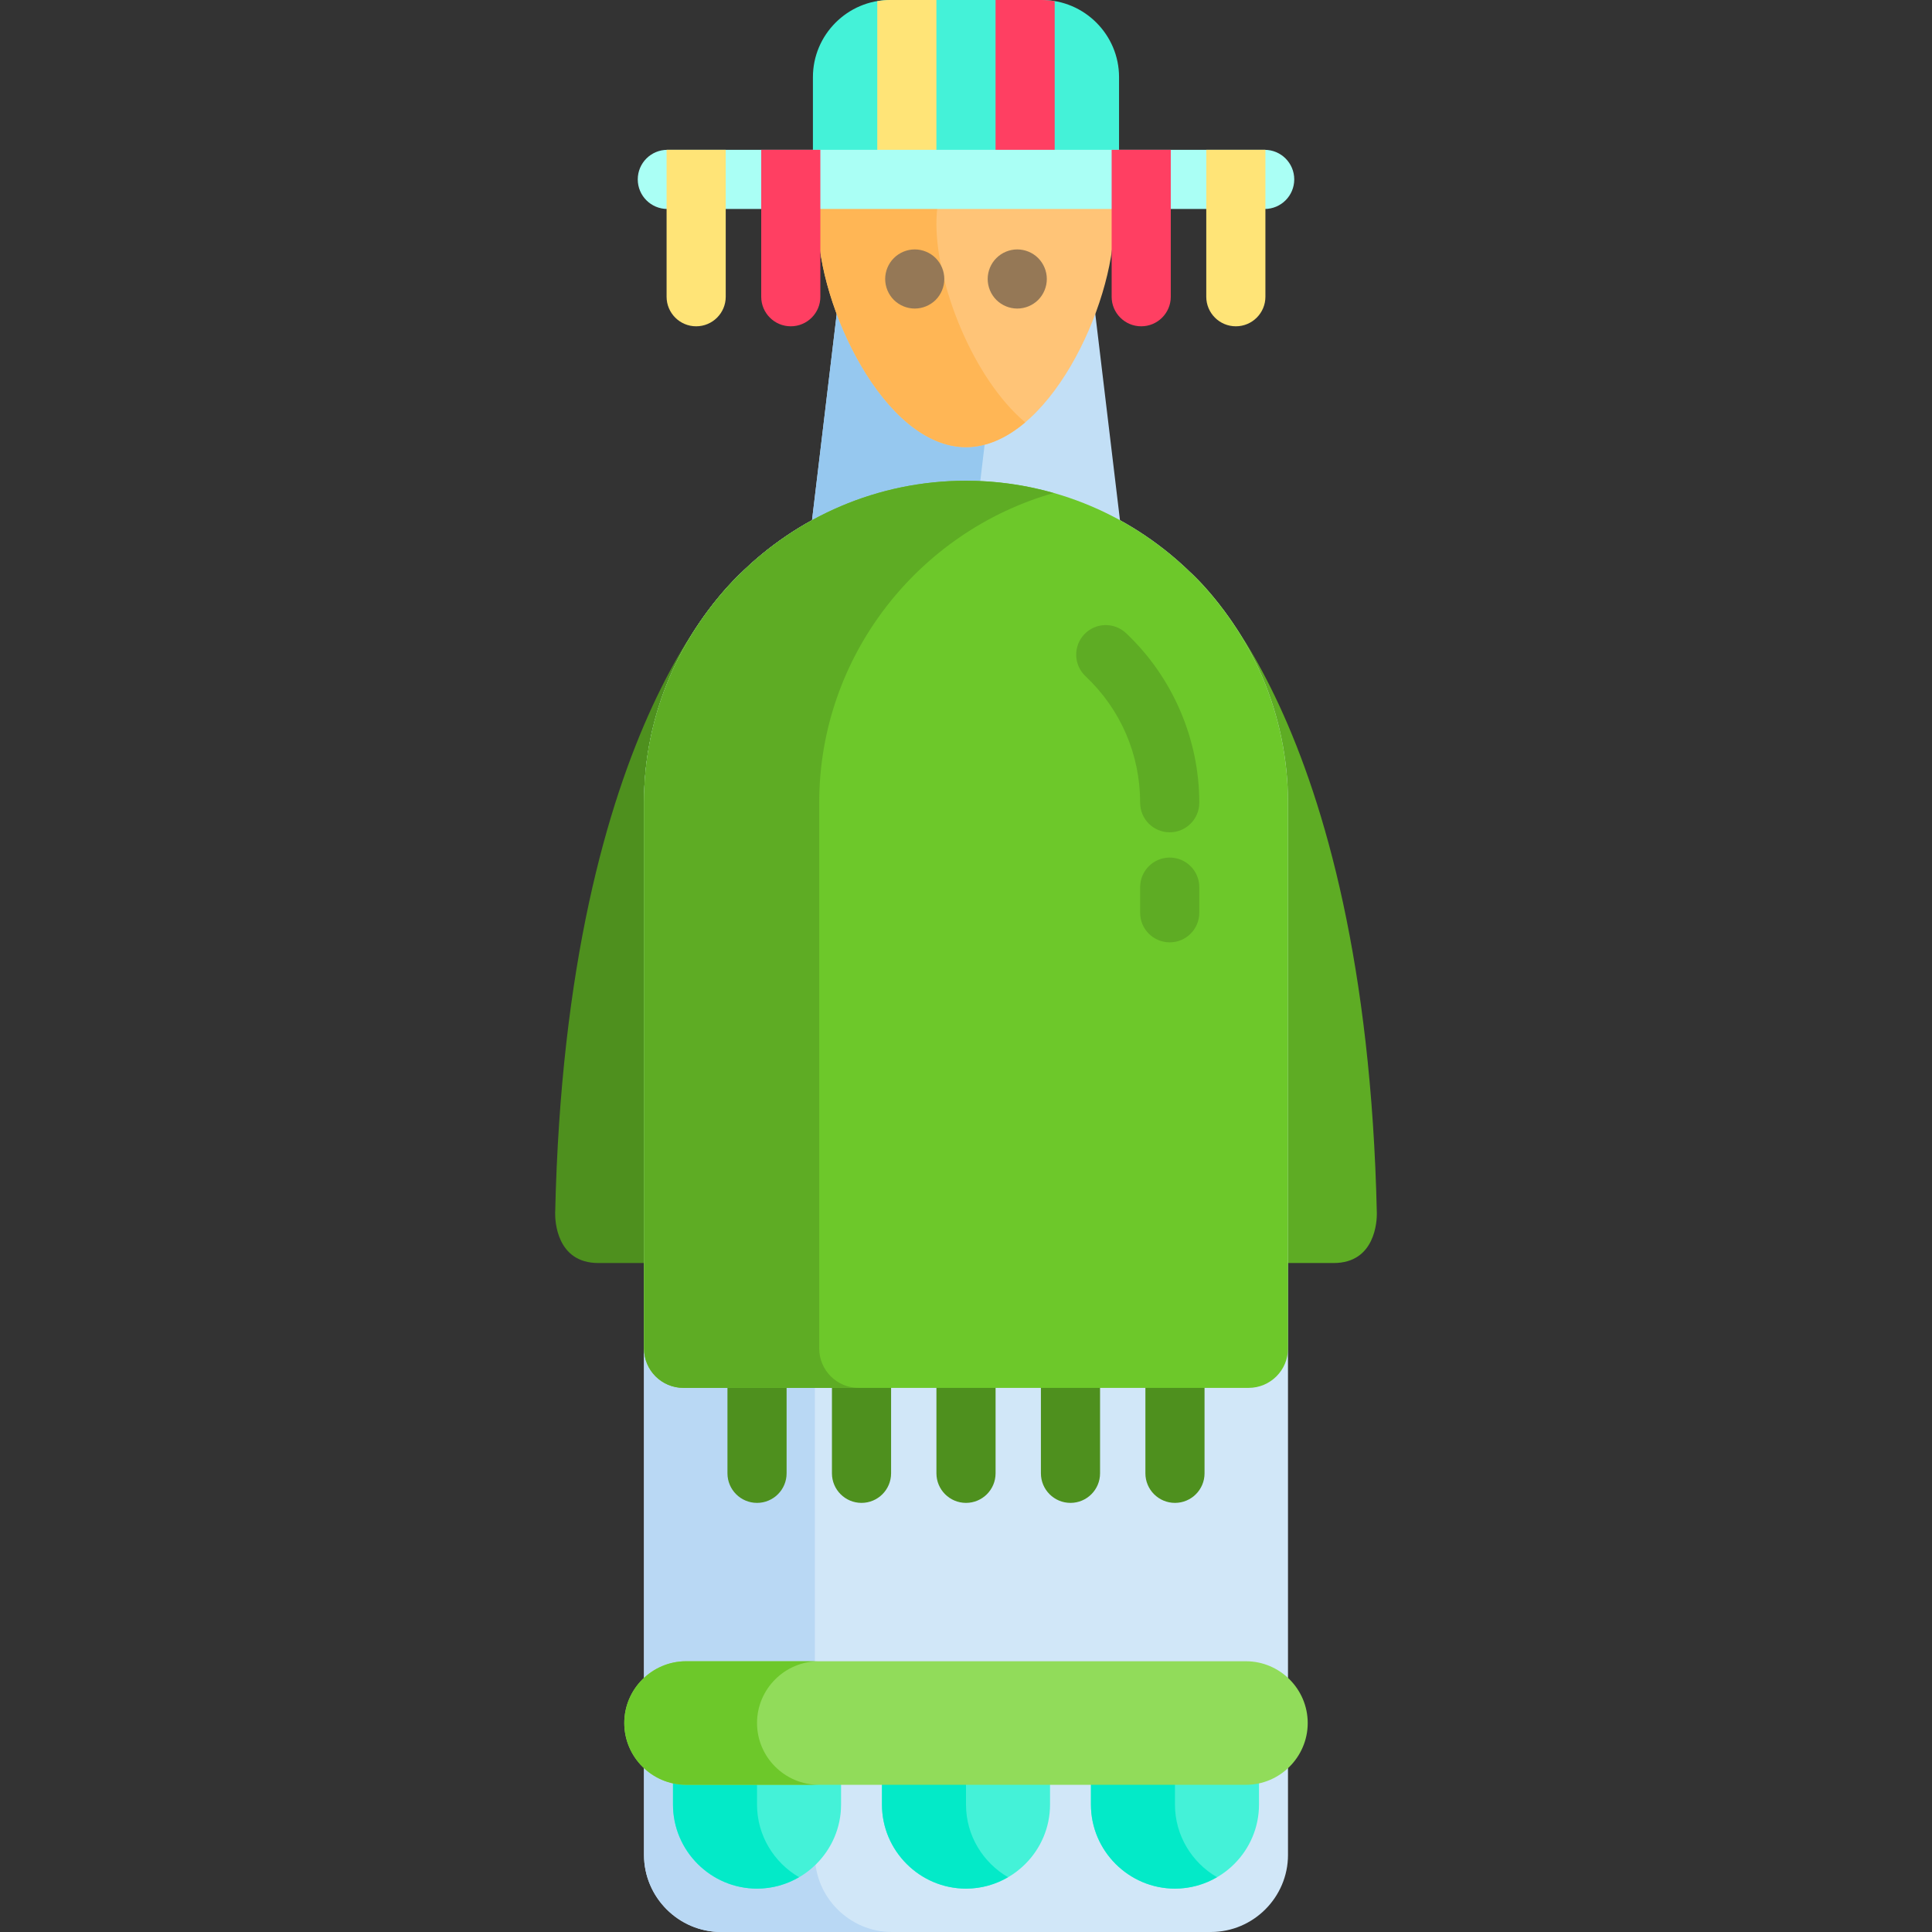 <?xml version="1.0" encoding="iso-8859-1"?>
<!-- Uploaded to: SVG Repo, www.svgrepo.com, Generator: SVG Repo Mixer Tools -->
<svg height="800px" width="800px" version="1.1" id="Layer_1" xmlns="http://www.w3.org/2000/svg" xmlns:xlink="http://www.w3.org/1999/xlink" 
	 viewBox="0 0 512.001 512.001" xml:space="preserve">
<rect x="0" y="0" width="512.001" height="512.001" fill="#333333" stroke="none"/>
<path style="fill:#4E901E;" d="M147.123,321.563c-0.018,1.867,0.334,13.152,11.436,13.152h27.429l10.582-183.07
	C196.57,151.646,150.046,189.424,147.123,321.563z"/>
<path style="fill:#5EAC24;" d="M364.878,321.563c0.018,1.867-0.334,13.152-11.436,13.152h-27.429l-10.582-183.069
	C315.431,151.646,361.955,189.424,364.878,321.563z"/>
<path style="fill:#D1E7F8;" d="M256.001,127.399L256.001,127.399c-46.934,0-85.334,38.4-85.334,85.334v278.836
	c0,11.238,9.194,20.432,20.432,20.432h129.802c11.238,0,20.432-9.194,20.432-20.432V212.732
	C341.334,165.799,302.934,127.399,256.001,127.399z"/>
<path style="fill:#B9D8F4;" d="M256.001,127.399c-46.934,0-85.334,38.4-85.334,85.334v278.836c0,11.238,9.194,20.432,20.432,20.432
	h45.279c-11.238,0-20.432-9.194-20.432-20.432V212.732c0-39.1,26.661-72.256,62.694-82.241
	C271.421,128.491,263.834,127.399,256.001,127.399L256.001,127.399z"/>
<g>
	<path style="fill:#44F2D8;" d="M289.11,469.207v9.029c0,12.248,10.022,22.27,22.27,22.27l0,0c12.248,0,22.27-10.022,22.27-22.27
		v-9.029H289.11z"/>
	<path style="fill:#44F2D8;" d="M233.731,469.207v9.029c0,12.248,10.022,22.27,22.27,22.27l0,0c12.248,0,22.27-10.022,22.27-22.27
		v-9.029H233.731z"/>
	<path style="fill:#44F2D8;" d="M178.351,469.207v9.029c0,12.248,10.022,22.27,22.27,22.27l0,0c12.248,0,22.27-10.022,22.27-22.27
		v-9.029H178.351z"/>
</g>
<g>
	<path style="fill:#03EAC8;" d="M200.621,478.236v-9.029h-22.27v9.029c0,12.248,10.022,22.27,22.27,22.27l0,0
		c4.054,0,7.851-1.116,11.135-3.028C205.118,493.611,200.621,486.43,200.621,478.236z"/>
	<path style="fill:#03EAC8;" d="M256.001,478.236v-9.029h-22.27v9.029c0,12.248,10.022,22.27,22.27,22.27l0,0
		c4.054,0,7.851-1.116,11.135-3.028C260.499,493.611,256.001,486.43,256.001,478.236z"/>
	<path style="fill:#03EAC8;" d="M311.38,478.236v-9.029h-22.27v9.029c0,12.248,10.022,22.27,22.27,22.27l0,0
		c4.054,0,7.851-1.116,11.135-3.028C315.878,493.611,311.38,486.43,311.38,478.236z"/>
</g>
<path style="fill:#91DC5A;" d="M330.188,472.991H181.813c-9.004,0-16.37-7.367-16.37-16.37l0,0c0-9.004,7.367-16.37,16.37-16.37
	h148.376c9.004,0,16.37,7.367,16.37,16.37l0,0C346.559,465.624,339.192,472.991,330.188,472.991z"/>
<path style="fill:#6DC82A;" d="M200.621,456.62L200.621,456.62c0-9.004,7.367-16.37,16.37-16.37h-35.179
	c-9.004,0-16.37,7.367-16.37,16.37l0,0c0,9.004,7.367,16.37,16.37,16.37h35.179C207.987,472.991,200.621,465.624,200.621,456.62z"/>
<polygon style="fill:#C2DFF6;" points="299.347,159.084 286.562,52.281 225.439,52.281 212.654,159.084 255.998,179.993 "/>
<polygon style="fill:#96C8EF;" points="268.786,52.281 225.439,52.281 212.654,159.084 255.998,179.993 277.673,169.538 
	256.001,159.084 "/>
<g>
	<path style="fill:#4E901E;" d="M256.001,398.281c-4.328,0-7.837-3.509-7.837-7.837v-33.437c0-4.328,3.509-7.837,7.837-7.837
		c4.329,0,7.837,3.509,7.837,7.837v33.437C263.837,394.772,260.33,398.281,256.001,398.281z"/>
	<path style="fill:#4E901E;" d="M228.311,398.281c-4.328,0-7.837-3.509-7.837-7.837v-33.437c0-4.328,3.509-7.837,7.837-7.837
		c4.328,0,7.837,3.509,7.837,7.837v33.437C236.147,394.772,232.639,398.281,228.311,398.281z"/>
	<path style="fill:#4E901E;" d="M200.621,398.281c-4.328,0-7.837-3.509-7.837-7.837v-33.437c0-4.328,3.509-7.837,7.837-7.837
		s7.837,3.509,7.837,7.837v33.437C208.458,394.772,204.949,398.281,200.621,398.281z"/>
	<path style="fill:#4E901E;" d="M311.38,398.281c-4.329,0-7.837-3.509-7.837-7.837v-33.437c0-4.328,3.508-7.837,7.837-7.837
		s7.837,3.509,7.837,7.837v33.437C319.217,394.772,315.709,398.281,311.38,398.281z"/>
	<path style="fill:#4E901E;" d="M283.69,398.281c-4.329,0-7.837-3.509-7.837-7.837v-33.437c0-4.328,3.508-7.837,7.837-7.837
		c4.329,0,7.837,3.509,7.837,7.837v33.437C291.527,394.772,288.019,398.281,283.69,398.281z"/>
</g>
<path style="fill:#6DC82A;" d="M256.001,127.399L256.001,127.399c-46.934,0-85.334,38.4-85.334,85.334v144.622
	c0,5.771,4.678,10.449,10.449,10.449h149.768c5.771,0,10.449-4.678,10.449-10.449V212.732
	C341.334,165.799,302.934,127.399,256.001,127.399z"/>
<g>
	<path style="fill:#5EAC24;" d="M256.001,127.399c-46.934,0-85.334,38.4-85.334,85.334v144.622c0,5.771,4.678,10.449,10.449,10.449
		h46.433c-5.771,0-10.449-4.678-10.449-10.449V212.732c0-38.89,26.376-71.897,62.117-82.076
		C271.826,128.551,264.043,127.399,256.001,127.399L256.001,127.399z"/>
	<path style="fill:#5EAC24;" d="M309.987,220.569c-4.329,0-7.837-3.509-7.837-7.837c0-12.807-5.147-24.72-14.493-33.545
		c-3.147-2.972-3.288-7.931-0.318-11.078c2.973-3.148,7.93-3.289,11.079-0.318c12.332,11.645,19.405,28.025,19.405,44.941
		C317.824,217.06,314.316,220.569,309.987,220.569z"/>
	<path style="fill:#5EAC24;" d="M309.987,249.731c-4.329,0-7.837-3.509-7.837-7.837v-6.792c0-4.328,3.508-7.837,7.837-7.837
		c4.329,0,7.837,3.509,7.837,7.837v6.792C317.824,246.222,314.316,249.731,309.987,249.731z"/>
</g>
<path style="fill:#FFC477;" d="M295.207,59.338c0,21.653-17.553,59.166-39.207,59.166s-39.207-37.513-39.207-59.166
	s17.553-39.207,39.207-39.207S295.207,37.685,295.207,59.338z"/>
<path style="fill:#FFB655;" d="M248.16,59.338c0-16.076,9.679-29.884,23.524-35.935c-4.803-2.099-10.105-3.272-15.683-3.272
	c-21.653,0-39.207,17.553-39.207,39.207s17.553,59.166,39.207,59.166c5.578,0,10.879-2.501,15.683-6.568
	C257.839,100.218,248.16,75.413,248.16,59.338z"/>
<g>
	<path style="fill:#957856;" d="M242.417,81.771c-2.059,0-4.075-0.836-5.538-2.288c-1.463-1.463-2.299-3.48-2.299-5.548
		c0-2.058,0.836-4.086,2.299-5.538c1.462-1.463,3.478-2.299,5.538-2.299c2.068,0,4.086,0.836,5.548,2.299
		c1.453,1.463,2.288,3.48,2.288,5.538c0,2.069-0.836,4.086-2.288,5.548C246.502,80.934,244.485,81.771,242.417,81.771z"/>
	<path style="fill:#957856;" d="M269.584,81.771c-2.06,0-4.075-0.836-5.538-2.288c-1.463-1.463-2.299-3.48-2.299-5.548
		c0-2.058,0.836-4.086,2.299-5.538c1.462-1.463,3.478-2.299,5.538-2.299c2.068,0,4.086,0.836,5.548,2.299
		c1.453,1.463,2.288,3.48,2.288,5.538c0,2.069-0.836,4.086-2.288,5.548C273.67,80.934,271.652,81.771,269.584,81.771z"/>
</g>
<path style="fill:#44F2D8;" d="M296.56,40.263V20.432C296.56,9.194,287.365,0,276.128,0h-40.263
	c-11.238,0-20.432,9.194-20.432,20.432v19.831H296.56z"/>
<path style="fill:#FFE477;" d="M232.486,0.305v39.957h15.673V0h-12.294C234.713,0,233.589,0.12,232.486,0.305z"/>
<path style="fill:#FF3F62;" d="M263.833,0v40.263h15.673V0.305C278.405,0.12,277.281,0,276.128,0H263.833z"/>
<path style="fill:#AAFFF5;" d="M335.152,55.38H176.85c-4.328,0-7.837-3.509-7.837-7.837s3.509-7.837,7.837-7.837h158.302
	c4.329,0,7.837,3.509,7.837,7.837S339.481,55.38,335.152,55.38z"/>
<path style="fill:#FFE477;" d="M176.653,78.636c0,4.328,3.509,7.837,7.837,7.837c4.328,0,7.837-3.509,7.837-7.837v-38.93h-15.673
	V78.636z"/>
<path style="fill:#FF3F62;" d="M201.731,78.636c0,4.328,3.509,7.837,7.837,7.837c4.328,0,7.837-3.509,7.837-7.837v-38.93h-15.673
	V78.636z"/>
<path style="fill:#FFE477;" d="M335.348,78.636c0,4.328-3.509,7.837-7.837,7.837c-4.328,0-7.837-3.509-7.837-7.837v-38.93h15.673
	V78.636z"/>
<path style="fill:#FF3F62;" d="M310.27,78.636c0,4.328-3.509,7.837-7.837,7.837s-7.837-3.509-7.837-7.837v-38.93h15.673V78.636z"/>
</svg>
